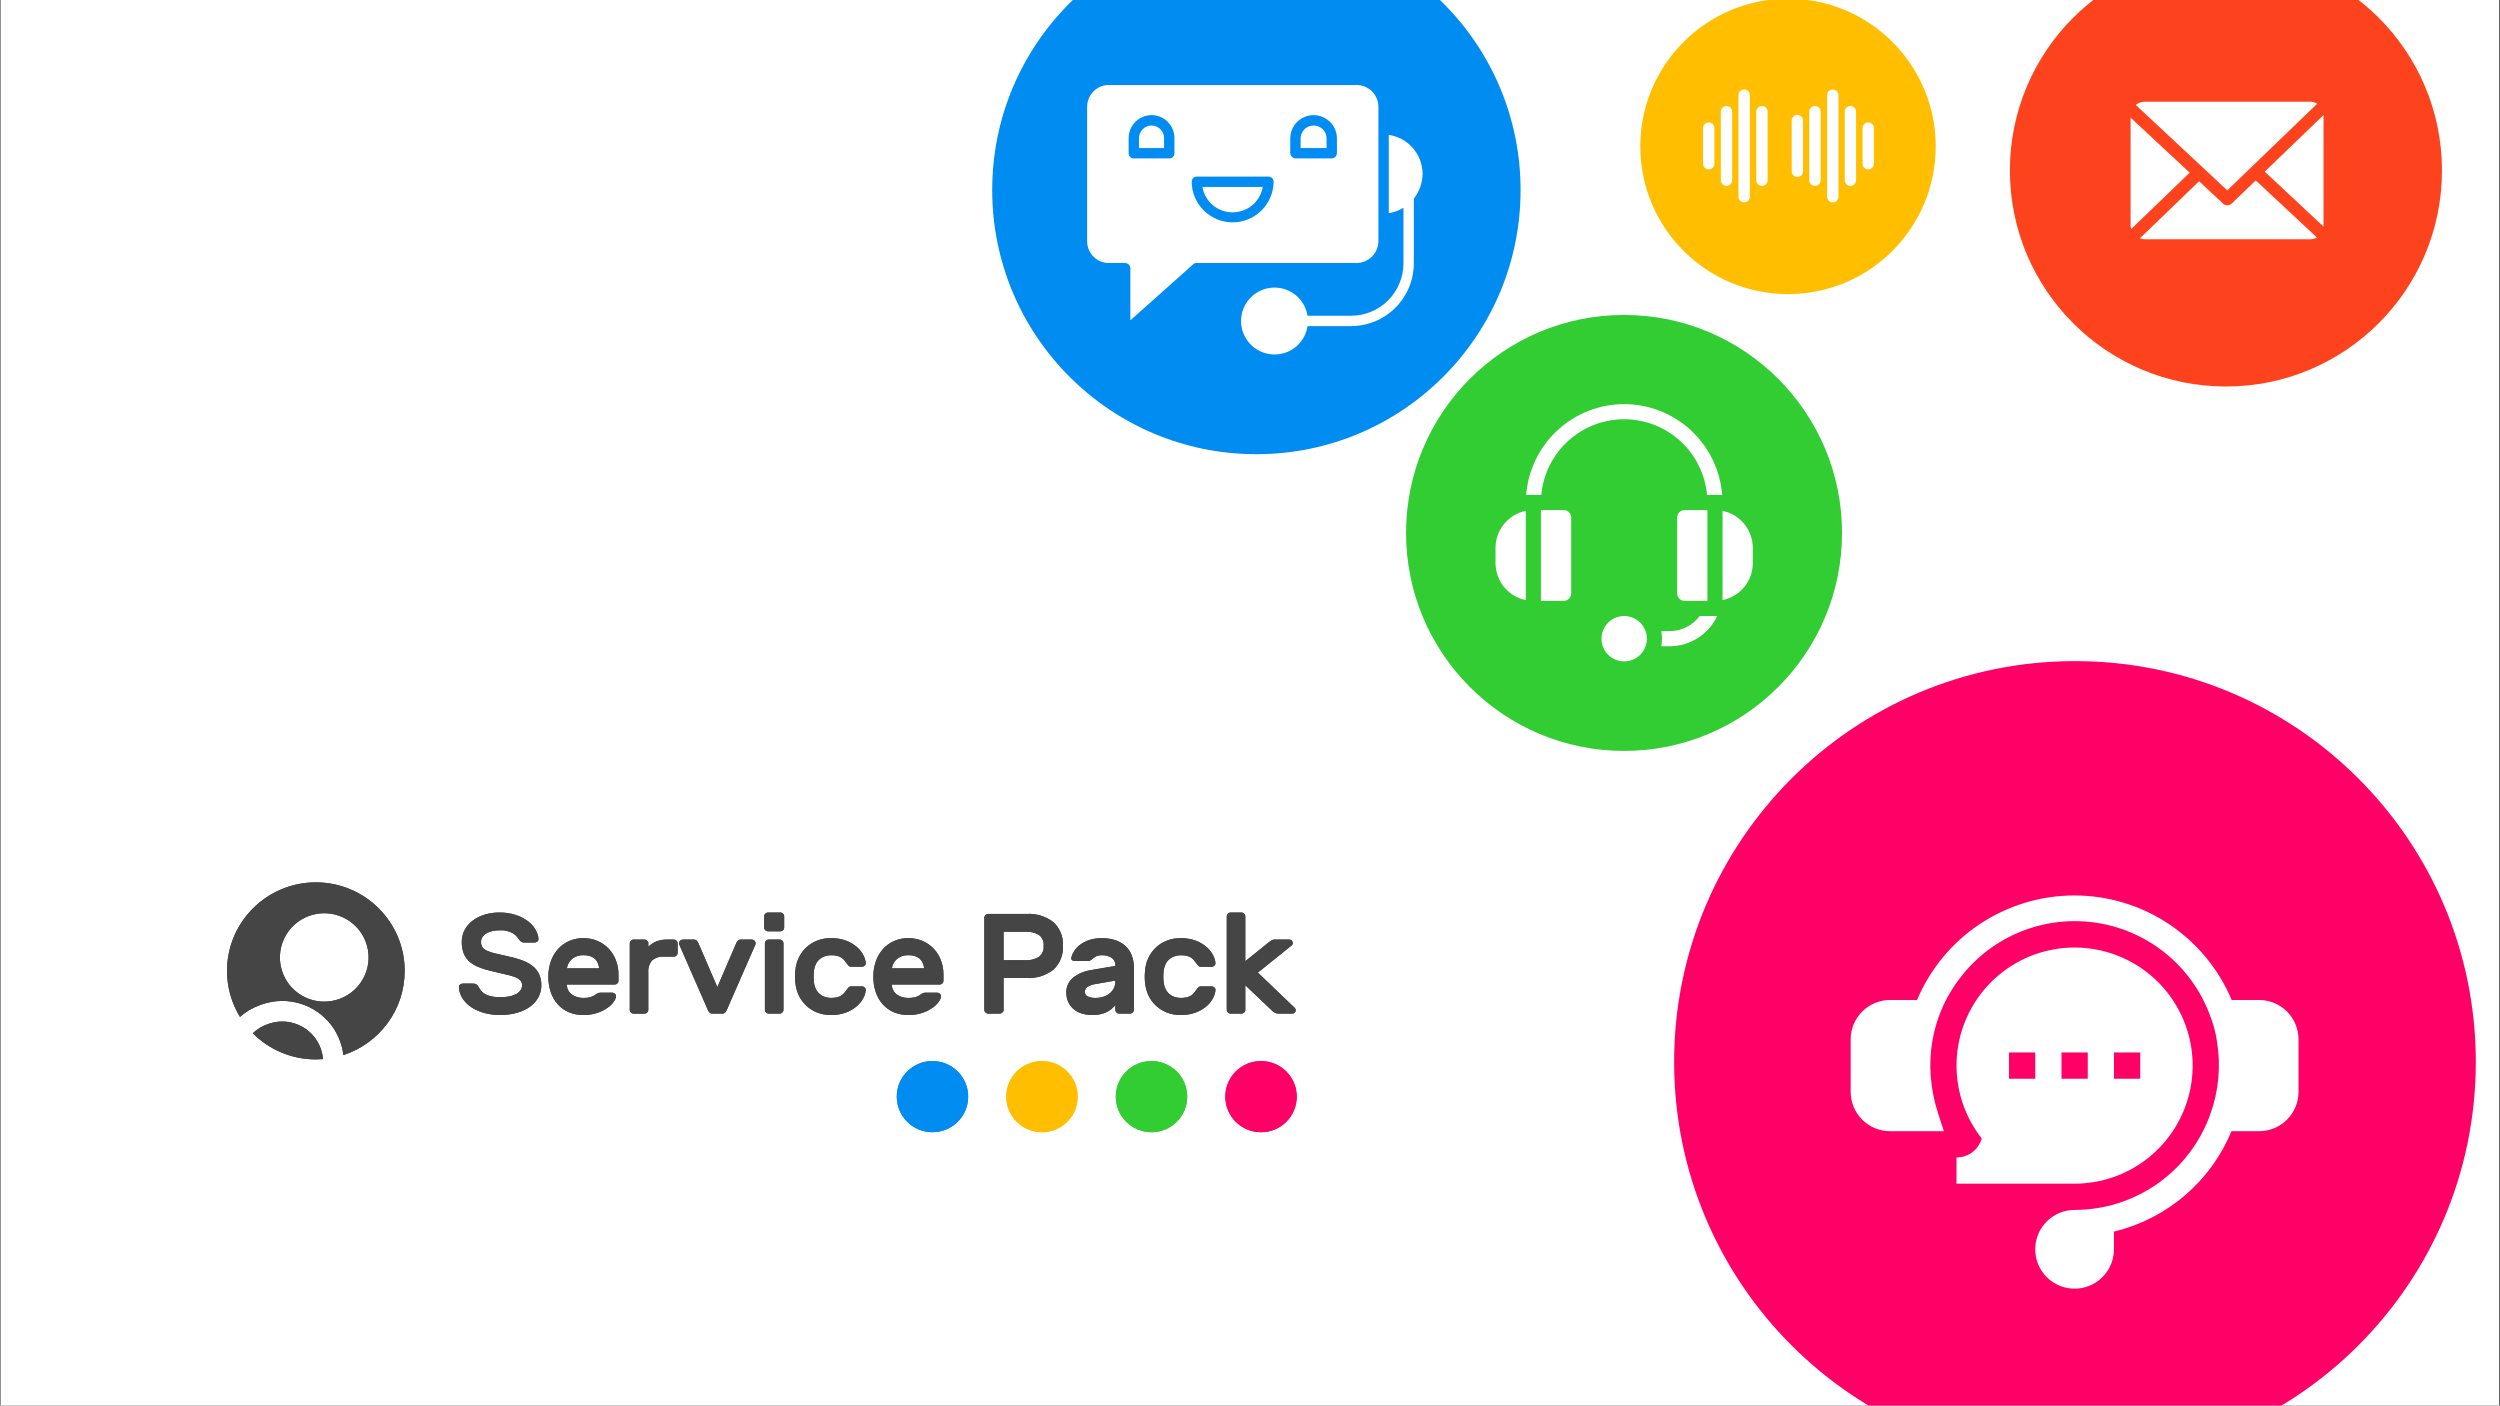 <svg xmlns="http://www.w3.org/2000/svg" fill="none" viewBox="0 0 1921 1080" height="1080" width="1921">
<rect x="0" y="0" width="1921" height="1080" fill="#333333" stroke="none"/>
<g clip-path="url(#clip0_321_2531)">
<rect fill="white" transform="translate(0.414)" height="1080" width="1920"></rect>
<path fill="#32CD32" d="M1247.91 577C1340.42 577 1415.41 502.008 1415.41 409.5C1415.41 316.992 1340.42 242 1247.91 242C1155.41 242 1080.41 316.992 1080.41 409.5C1080.41 502.008 1155.41 577 1247.91 577Z"></path>
<path fill="white" d="M1248.01 473.341C1244.56 473.341 1241.19 474.364 1238.32 476.281C1235.45 478.198 1233.22 480.923 1231.9 484.111C1230.58 487.298 1230.23 490.806 1230.9 494.191C1231.58 497.575 1233.24 500.683 1235.68 503.123C1238.12 505.563 1241.23 507.225 1244.61 507.898C1248 508.571 1251.5 508.226 1254.69 506.905C1257.88 505.585 1260.6 503.349 1262.52 500.48C1264.44 497.611 1265.46 494.238 1265.46 490.787C1265.46 486.161 1263.62 481.727 1260.35 478.456C1257.07 475.185 1252.64 473.346 1248.01 473.341ZM1149.15 421.012V432.643C1149.16 439.344 1151.47 445.839 1155.71 451.029C1159.95 456.22 1165.85 459.789 1172.42 461.133V392.523C1165.85 393.867 1159.95 397.436 1155.71 402.626C1151.47 407.817 1149.16 414.311 1149.15 421.012ZM1311.98 461.719V391.93H1294.53C1293.76 391.923 1293 392.068 1292.3 392.357C1291.59 392.647 1290.94 393.075 1290.4 393.617C1289.86 394.158 1289.43 394.802 1289.14 395.511C1288.85 396.22 1288.71 396.979 1288.71 397.745V455.898C1288.71 456.664 1288.85 457.424 1289.14 458.133C1289.43 458.842 1289.86 459.486 1290.4 460.028C1290.94 460.57 1291.59 460.998 1292.29 461.287C1293 461.577 1293.76 461.722 1294.53 461.715L1311.98 461.719ZM1323.61 392.522V461.131C1330.17 459.787 1336.07 456.218 1340.31 451.027C1344.55 445.836 1346.86 439.342 1346.87 432.641V421.01C1346.86 414.31 1344.55 407.817 1340.31 402.626C1336.08 397.436 1330.18 393.867 1323.61 392.522H1323.61ZM1248.01 310.52C1228.99 310.549 1210.67 317.748 1196.71 330.682C1182.76 343.616 1174.18 361.334 1172.71 380.304H1184.34C1185.78 364.414 1193.11 349.637 1204.9 338.877C1216.68 328.116 1232.06 322.15 1248.01 322.15C1263.97 322.15 1279.35 328.116 1291.13 338.877C1302.91 349.637 1310.24 364.414 1311.69 380.304H1323.32C1321.84 361.334 1313.27 343.616 1299.32 330.683C1285.36 317.749 1267.04 310.55 1248.01 310.52ZM1282.91 484.98H1276.5C1277.29 488.816 1277.29 492.772 1276.5 496.609H1282.91C1290.59 496.586 1298.1 494.388 1304.58 490.27C1311.06 486.152 1316.25 480.282 1319.53 473.341H1306.02C1303.33 476.939 1299.85 479.863 1295.84 481.882C1291.82 483.9 1287.4 484.958 1282.91 484.972V484.98ZM1201.5 391.934H1184.05V461.719H1201.5C1202.26 461.726 1203.02 461.581 1203.73 461.291C1204.44 461.001 1205.08 460.573 1205.63 460.032C1206.17 459.49 1206.6 458.846 1206.88 458.137C1207.17 457.428 1207.32 456.668 1207.31 455.902V397.749C1207.32 396.982 1207.17 396.222 1206.88 395.513C1206.6 394.803 1206.17 394.158 1205.63 393.616C1205.08 393.075 1204.44 392.646 1203.73 392.357C1203.02 392.067 1202.26 391.922 1201.49 391.93L1201.5 391.934Z"></path>
<path fill="#FF0066" d="M1594.41 1124C1764.52 1124 1902.41 986.104 1902.41 816C1902.41 645.896 1764.52 508 1594.41 508C1424.31 508 1286.41 645.896 1286.41 816C1286.41 986.104 1424.31 1124 1594.41 1124Z"></path>
<path fill="white" d="M1735.94 768.393H1714.82C1704.82 744.591 1688.01 724.271 1666.51 709.982C1645 695.693 1619.76 688.07 1593.94 688.07C1568.12 688.07 1542.88 695.693 1521.38 709.982C1499.87 724.271 1483.07 744.591 1473.07 768.393H1452.3C1444.28 768.403 1436.59 771.593 1430.92 777.264C1425.25 782.935 1422.06 790.623 1422.05 798.642V838.971C1422.06 846.991 1425.25 854.68 1430.92 860.352C1436.59 866.023 1444.28 869.214 1452.3 869.224H1493.7L1489.37 856.002C1476.76 817.487 1483.86 778.132 1508.83 748.034C1521.33 732.91 1537.61 721.374 1556.03 714.607C1574.44 707.84 1594.32 706.084 1613.63 709.518C1632.95 712.952 1651 721.453 1665.96 734.152C1680.91 746.851 1692.22 763.293 1698.73 781.797L1698.82 782.024C1701.06 787.971 1702.65 794.144 1703.55 800.435C1706.59 818.981 1704.88 837.997 1698.56 855.7L1698.52 855.82C1690.91 877.394 1676.81 896.083 1658.15 909.314C1639.49 922.546 1617.19 929.671 1594.31 929.709C1588.32 929.67 1582.46 931.411 1577.46 934.711C1572.46 938.011 1568.55 942.721 1566.23 948.244C1563.91 953.767 1563.28 959.854 1564.43 965.734C1565.57 971.615 1568.44 977.022 1572.66 981.272C1576.88 985.521 1582.27 988.422 1588.14 989.605C1594.02 990.788 1600.11 990.2 1605.65 987.917C1611.18 985.633 1615.92 981.757 1619.25 976.779C1622.58 971.801 1624.36 965.945 1624.36 959.955V946.358C1644.44 941.534 1663.08 932.032 1678.78 918.626C1694.48 905.221 1706.78 888.293 1714.69 869.224H1735.94C1743.96 869.214 1751.65 866.023 1757.32 860.352C1762.99 854.68 1766.18 846.991 1766.18 838.971V798.642C1766.18 790.623 1762.99 782.935 1757.32 777.264C1751.65 771.593 1743.96 768.403 1735.94 768.393Z"></path>
<path fill="white" d="M1503.39 889.37V909.533H1594.13C1614.66 909.53 1634.57 902.568 1650.63 889.784C1666.69 877 1677.93 859.15 1682.54 839.148C1687.14 819.146 1684.82 798.175 1675.97 779.659C1667.11 761.144 1652.24 746.178 1633.78 737.206C1615.32 728.234 1594.36 725.786 1574.33 730.262C1554.3 734.738 1536.38 745.873 1523.5 761.849C1510.61 777.825 1503.52 797.697 1503.39 818.221C1503.26 838.745 1510.09 858.707 1522.77 874.848C1521.56 879.05 1519.02 882.743 1515.52 885.365C1512.02 887.987 1507.77 889.393 1503.39 889.37ZM1624.38 808.723H1644.54V828.885H1624.38V808.723ZM1584.05 808.723H1604.23V828.885H1584.06L1584.05 808.723ZM1543.72 808.723H1563.88V828.885H1543.72V808.723Z"></path>
<path fill="white" d="M1367.41 94.965C1366.26 94.965 1365.14 95.425 1364.33 96.244C1363.51 97.062 1363.05 98.173 1363.05 99.331V124.948C1363.05 126.106 1363.51 127.217 1364.33 128.036C1365.14 128.855 1366.26 129.315 1367.41 129.315C1368.57 129.315 1369.68 128.855 1370.5 128.036C1371.32 127.217 1371.78 126.106 1371.78 124.948V99.331C1371.78 98.758 1371.67 98.19 1371.45 97.66C1371.23 97.13 1370.91 96.649 1370.5 96.243C1370.1 95.838 1369.61 95.516 1369.08 95.297C1368.55 95.078 1367.99 94.965 1367.41 94.965Z"></path>
<path fill="#FFBF00" d="M1373.91 226C1436.6 226 1487.41 175.184 1487.41 112.5C1487.41 49.816 1436.6 -1 1373.91 -1C1311.23 -1 1260.41 49.816 1260.41 112.5C1260.41 175.184 1311.23 226 1373.91 226Z"></path>
<path fill="white" d="M1353.87 81.426C1352.72 81.426 1351.61 81.886 1350.79 82.705C1349.97 83.523 1349.51 84.634 1349.51 85.792V138.484C1349.51 139.642 1349.97 140.753 1350.79 141.572C1351.61 142.391 1352.72 142.851 1353.87 142.851C1355.03 142.851 1356.14 142.391 1356.96 141.572C1357.78 140.753 1358.24 139.642 1358.24 138.484V85.792C1358.24 85.219 1358.13 84.651 1357.91 84.121C1357.69 83.591 1357.37 83.11 1356.96 82.704C1356.56 82.299 1356.08 81.977 1355.55 81.758C1355.02 81.538 1354.45 81.426 1353.87 81.426Z"></path>
<path fill="white" d="M1340.2 68.762C1339.04 68.762 1337.93 69.222 1337.11 70.041C1336.3 70.859 1335.84 71.97 1335.84 73.128V151.145C1335.84 152.303 1336.3 153.414 1337.11 154.233C1337.93 155.052 1339.04 155.512 1340.2 155.512C1341.36 155.512 1342.47 155.052 1343.29 154.233C1344.11 153.414 1344.57 152.303 1344.57 151.145V73.128C1344.57 72.555 1344.46 71.987 1344.24 71.457C1344.02 70.927 1343.7 70.446 1343.29 70.04C1342.88 69.635 1342.4 69.313 1341.87 69.094C1341.34 68.874 1340.78 68.762 1340.2 68.762Z"></path>
<path fill="white" d="M1326.65 81.426C1325.49 81.426 1324.38 81.886 1323.56 82.705C1322.74 83.523 1322.28 84.634 1322.28 85.792V138.484C1322.28 139.642 1322.74 140.753 1323.56 141.572C1324.38 142.391 1325.49 142.851 1326.65 142.851C1327.81 142.851 1328.92 142.391 1329.74 141.572C1330.55 140.753 1331.02 139.642 1331.02 138.484V85.792C1331.02 85.219 1330.9 84.651 1330.68 84.121C1330.46 83.591 1330.14 83.11 1329.74 82.704C1329.33 82.299 1328.85 81.977 1328.32 81.758C1327.79 81.538 1327.22 81.426 1326.65 81.426Z"></path>
<path fill="white" d="M1312.98 94.078C1311.82 94.078 1310.71 94.538 1309.89 95.357C1309.07 96.176 1308.61 97.286 1308.61 98.444V125.809C1308.61 126.967 1309.07 128.078 1309.89 128.897C1310.71 129.715 1311.82 130.176 1312.98 130.176C1314.13 130.176 1315.25 129.715 1316.06 128.897C1316.88 128.078 1317.34 126.967 1317.34 125.809V98.444C1317.34 97.871 1317.23 97.303 1317.01 96.773C1316.79 96.243 1316.47 95.762 1316.06 95.356C1315.66 94.951 1315.18 94.629 1314.65 94.41C1314.12 94.191 1313.55 94.078 1312.98 94.078Z"></path>
<path fill="white" d="M1408.32 68.762C1407.16 68.763 1406.05 69.224 1405.23 70.042C1404.41 70.861 1403.96 71.971 1403.96 73.128V151.145C1403.96 152.303 1404.42 153.414 1405.23 154.233C1406.05 155.052 1407.16 155.512 1408.32 155.512C1409.48 155.512 1410.59 155.052 1411.41 154.233C1412.23 153.414 1412.69 152.303 1412.69 151.145V73.128C1412.69 72.554 1412.58 71.986 1412.36 71.456C1412.14 70.925 1411.81 70.444 1411.41 70.038C1411 69.633 1410.52 69.311 1409.99 69.092C1409.46 68.873 1408.89 68.761 1408.32 68.762Z"></path>
<path fill="white" d="M1394.63 81.426C1393.47 81.426 1392.36 81.886 1391.54 82.705C1390.73 83.523 1390.27 84.634 1390.27 85.792V138.484C1390.27 139.642 1390.73 140.753 1391.54 141.572C1392.36 142.391 1393.47 142.851 1394.63 142.851C1395.79 142.851 1396.9 142.391 1397.72 141.572C1398.54 140.753 1399 139.642 1399 138.484V85.792C1399 85.219 1398.89 84.651 1398.67 84.121C1398.45 83.591 1398.13 83.11 1397.72 82.704C1397.31 82.299 1396.83 81.977 1396.3 81.758C1395.77 81.538 1395.21 81.426 1394.63 81.426Z"></path>
<path fill="white" d="M1381.09 88.266C1379.93 88.266 1378.82 88.726 1378.01 89.544C1377.19 90.363 1376.73 91.474 1376.73 92.632V131.64C1376.73 132.799 1377.19 133.909 1378.01 134.728C1378.82 135.547 1379.94 136.007 1381.09 136.007C1382.25 136.007 1383.36 135.547 1384.18 134.728C1385 133.909 1385.46 132.799 1385.46 131.64V92.632C1385.46 92.058 1385.35 91.49 1385.13 90.961C1384.91 90.431 1384.59 89.95 1384.18 89.544C1383.78 89.139 1383.29 88.817 1382.76 88.598C1382.23 88.378 1381.67 88.266 1381.09 88.266Z"></path>
<path fill="white" d="M1421.84 81.426C1420.68 81.426 1419.57 81.886 1418.76 82.705C1417.94 83.523 1417.48 84.634 1417.48 85.792V138.484C1417.48 139.642 1417.94 140.753 1418.76 141.572C1419.57 142.391 1420.69 142.851 1421.84 142.851C1423 142.851 1424.11 142.391 1424.93 141.572C1425.75 140.753 1426.21 139.642 1426.21 138.484V85.792C1426.21 85.219 1426.1 84.651 1425.88 84.121C1425.66 83.591 1425.34 83.11 1424.93 82.704C1424.53 82.299 1424.04 81.977 1423.51 81.758C1422.98 81.538 1422.42 81.426 1421.84 81.426Z"></path>
<path fill="white" d="M1435.53 94.078C1434.37 94.078 1433.26 94.538 1432.44 95.357C1431.63 96.176 1431.17 97.286 1431.17 98.444V125.809C1431.17 126.967 1431.63 128.078 1432.45 128.897C1433.26 129.715 1434.37 130.176 1435.53 130.176C1436.69 130.176 1437.8 129.715 1438.62 128.897C1439.44 128.078 1439.9 126.967 1439.9 125.809V98.444C1439.9 97.871 1439.79 97.303 1439.57 96.773C1439.35 96.243 1439.03 95.762 1438.62 95.356C1438.21 94.951 1437.73 94.629 1437.2 94.41C1436.67 94.191 1436.11 94.078 1435.53 94.078Z"></path>
<path fill="#FD431D" d="M1710.41 297C1802.09 297 1876.41 222.679 1876.41 131C1876.41 39.321 1802.09 -35 1710.41 -35C1618.73 -35 1544.41 39.321 1544.41 131C1544.41 222.679 1618.73 297 1710.41 297Z"></path>
<path fill="white" d="M1785.4 88.796C1785.4 88.627 1785.51 88.462 1785.5 88.293L1740.23 131.915L1785.45 174.144C1785.48 173.841 1785.4 173.537 1785.4 173.229V88.796Z"></path>
<path fill="white" d="M1733.33 138.621L1714.85 156.403C1713.96 157.26 1712.77 157.744 1711.53 157.754C1710.3 157.764 1709.1 157.299 1708.2 156.456L1689.77 139.281L1644.26 183.154C1645.39 183.592 1646.58 183.831 1647.79 183.86H1775.2C1776.99 183.834 1778.74 183.352 1780.28 182.458L1733.33 138.621Z"></path>
<path fill="white" d="M1711.44 146.262L1780.53 79.707C1778.93 78.717 1777.08 78.18 1775.2 78.152H1647.8C1645.35 78.179 1642.99 79.06 1641.12 80.643L1711.44 146.262Z"></path>
<path fill="white" d="M1637.16 90.41V173.223C1637.19 174.153 1637.34 175.076 1637.62 175.966L1682.56 132.682L1637.16 90.41Z"></path>
<path fill="#008CF0" d="M965.414 349C1077.53 349 1168.41 258.114 1168.41 146C1168.41 33.886 1077.53 -57 965.414 -57C853.3 -57 762.414 33.886 762.414 146C762.414 258.114 853.3 349 965.414 349Z"></path>
<path fill="white" d="M1019.32 106.204C1019.32 104.92 1019.06 103.649 1018.56 102.465C1018.07 101.28 1017.34 100.206 1016.43 99.305C1014.53 97.461 1011.99 96.433 1009.34 96.442C1006.73 96.437 1004.23 97.459 1002.37 99.285C1000.51 101.112 999.439 103.597 999.395 106.204V113.768H1019.32V106.204Z"></path>
<path fill="white" d="M894.477 106.204C894.492 104.926 894.253 103.658 893.773 102.473C893.292 101.288 892.581 100.211 891.68 99.305C890.796 98.395 889.737 97.672 888.568 97.18C887.399 96.689 886.142 96.437 884.874 96.442C883.598 96.446 882.336 96.703 881.16 97.196C879.983 97.69 878.916 98.411 878.019 99.318C877.122 100.225 876.413 101.3 875.932 102.482C875.452 103.664 875.209 104.929 875.219 106.204V113.768H894.477V106.204Z"></path>
<path fill="white" d="M947.16 163.154C950.247 163.164 953.306 162.562 956.16 161.382C959.013 160.202 961.604 158.468 963.782 156.28C967.207 152.842 969.494 148.436 970.334 143.656H923.982C924.893 149.133 927.728 154.105 931.976 157.678C936.224 161.252 941.608 163.194 947.16 163.154Z"></path>
<path fill="white" d="M916.824 203.094C917.515 202.451 918.425 202.093 919.37 202.095H1042.31C1046.75 202.094 1051.01 200.345 1054.16 197.226C1057.32 194.106 1059.12 189.869 1059.17 185.432V81.956C1059.11 77.52 1057.32 73.283 1054.16 70.163C1051.01 67.044 1046.75 65.292 1042.31 65.289H852.002C847.588 65.3 843.358 67.061 840.239 70.185C837.12 73.309 835.367 77.542 835.363 81.956V185.439C835.363 189.854 837.116 194.089 840.235 197.213C843.355 200.337 847.587 202.095 852.002 202.102H864.377C865.454 202.09 866.492 202.497 867.274 203.237C868.056 203.977 868.52 204.992 868.568 206.068V246.133L916.824 203.094ZM991.427 106.194C991.467 102.672 992.543 99.24 994.52 96.326C996.498 93.412 999.291 91.145 1002.55 89.808C1005.81 88.471 1009.39 88.122 1012.84 88.806C1016.3 89.491 1019.47 91.177 1021.98 93.655C1023.64 95.291 1024.97 97.241 1025.89 99.393C1026.8 101.546 1027.27 103.857 1027.29 106.194V117.647C1027.28 118.721 1026.85 119.748 1026.09 120.51C1025.33 121.272 1024.31 121.709 1023.24 121.728H995.74C994.641 121.718 993.585 121.294 992.785 120.539C991.985 119.785 991.5 118.756 991.427 117.658V106.194ZM919.661 135.684H974.654C975.176 135.68 975.694 135.78 976.178 135.976C976.661 136.173 977.101 136.464 977.472 136.831C977.843 137.199 978.137 137.636 978.338 138.118C978.539 138.6 978.643 139.117 978.644 139.639C978.572 147.941 975.224 155.879 969.328 161.724C963.431 167.57 955.465 170.849 947.162 170.849C938.86 170.849 930.893 167.57 924.997 161.724C919.101 155.879 915.753 147.941 915.681 139.639C915.681 139.117 915.785 138.6 915.986 138.118C916.188 137.636 916.482 137.199 916.853 136.831C917.224 136.464 917.664 136.173 918.147 135.976C918.631 135.78 919.148 135.68 919.67 135.684H919.661ZM867.24 117.658V106.194C867.235 103.87 867.688 101.567 868.573 99.418C869.457 97.269 870.757 95.315 872.397 93.668C874.038 92.022 875.986 90.714 878.132 89.821C880.277 88.927 882.578 88.466 884.902 88.462C885.198 88.462 885.459 88.462 885.75 88.485C885.862 88.485 885.956 88.501 886.069 88.508C886.247 88.523 886.421 88.532 886.601 88.551C886.782 88.57 886.951 88.593 887.127 88.617L887.458 88.659C887.676 88.692 887.892 88.731 888.106 88.771L888.312 88.807C888.589 88.861 888.861 88.924 889.138 88.99H889.159C889.394 89.046 889.605 89.109 889.828 89.173C889.882 89.191 889.941 89.203 889.995 89.22C890.527 89.376 891.049 89.562 891.56 89.778L891.619 89.802C891.854 89.9 892.088 90.003 892.323 90.114C892.351 90.126 892.378 90.139 892.405 90.154C892.637 90.263 892.865 90.377 893.09 90.496L893.175 90.541C893.388 90.656 893.597 90.775 893.806 90.9L893.928 90.968C894.102 91.071 894.271 91.181 894.442 91.292C894.515 91.339 894.59 91.383 894.66 91.433C894.811 91.531 894.956 91.637 895.102 91.745C895.193 91.811 895.282 91.869 895.371 91.935C895.522 92.047 895.665 92.169 895.81 92.278C895.892 92.343 895.979 92.407 896.059 92.475C896.193 92.587 896.327 92.709 896.458 92.82C896.547 92.897 896.639 92.97 896.723 93.054C896.808 93.139 896.958 93.273 897.066 93.38C897.174 93.489 897.265 93.564 897.362 93.66H897.305C898.95 95.304 900.25 97.259 901.131 99.411C902.012 101.563 902.457 103.869 902.438 106.194V117.647C902.453 118.168 902.365 118.688 902.179 119.175C901.993 119.663 901.712 120.109 901.354 120.488C900.995 120.867 900.566 121.172 900.089 121.384C899.613 121.597 899.099 121.714 898.577 121.728H871.077C870.557 121.714 870.044 121.596 869.569 121.383C869.094 121.17 868.666 120.865 868.309 120.486C867.953 120.106 867.675 119.66 867.491 119.173C867.308 118.686 867.222 118.167 867.24 117.647V117.658Z"></path>
<path fill="white" d="M979.32 272.375C985.467 272.411 991.421 270.226 996.085 266.221C1000.75 262.217 1003.81 256.662 1004.71 250.581H1038.04C1044.38 250.592 1050.66 249.354 1056.52 246.938C1062.38 244.521 1067.71 240.974 1072.2 236.498C1076.69 232.022 1080.25 226.705 1082.69 220.851C1085.12 214.997 1086.38 208.721 1086.39 202.382V152.598C1090.65 147.211 1093.01 140.571 1093.12 133.704C1093.11 126.407 1090.49 119.356 1085.71 113.835C1080.94 108.314 1074.35 104.691 1067.13 103.625V163.781C1071.14 163.191 1074.98 161.78 1078.42 159.637V202.377C1078.41 207.671 1077.36 212.912 1075.33 217.8C1073.3 222.688 1070.32 227.127 1066.57 230.864C1062.82 234.601 1058.37 237.562 1053.48 239.577C1048.58 241.593 1043.34 242.624 1038.04 242.611H1004.71C1003.93 237.764 1001.78 233.24 998.514 229.575C995.248 225.911 991.001 223.258 986.274 221.932C981.548 220.605 976.54 220.66 971.844 222.089C967.148 223.519 962.959 226.264 959.774 229.999C956.589 233.734 954.54 238.304 953.87 243.167C953.199 248.03 953.936 252.983 955.992 257.441C958.049 261.898 961.338 265.674 965.473 268.32C969.607 270.967 974.413 272.374 979.322 272.375H979.32Z"></path>
<g clip-path="url(#clip1_321_2531)">
<path fill="#008CF0" d="M716.505 870C731.66 870 743.947 857.756 743.947 842.653C743.947 827.549 731.66 815.305 716.505 815.305C701.349 815.305 689.062 827.549 689.062 842.653C689.062 857.756 701.349 870 716.505 870Z"></path>
<path fill="#FFBF00" d="M800.661 870C815.817 870 828.103 857.756 828.103 842.653C828.103 827.549 815.817 815.305 800.661 815.305C785.505 815.305 773.219 827.549 773.219 842.653C773.219 857.756 785.505 870 800.661 870Z"></path>
<path fill="#32CD32" d="M884.815 870C899.971 870 912.257 857.756 912.257 842.653C912.257 827.549 899.971 815.305 884.815 815.305C869.659 815.305 857.373 827.549 857.373 842.653C857.373 857.756 869.659 870 884.815 870Z"></path>
<path fill="#FF0066" d="M968.971 870C984.127 870 996.413 857.756 996.413 842.653C996.413 827.549 984.127 815.305 968.971 815.305C953.816 815.305 941.529 827.549 941.529 842.653C941.529 857.756 953.816 870 968.971 870Z"></path>
<path fill="#454545" d="M242.675 814.047C233.504 814.065 224.425 812.229 215.986 808.65C207.844 805.205 200.454 800.209 194.23 793.944C197.39 790.925 201.151 788.599 205.27 787.118L206.053 786.834C209.504 785.576 213.15 784.933 216.824 784.934C223.211 784.93 229.447 786.866 234.702 790.484C240.094 794.177 244.188 799.462 246.41 805.595C247.386 808.244 248.002 811.012 248.24 813.824C246.388 813.974 244.519 814.047 242.675 814.047ZM263.846 810.71C263.413 807.09 262.56 803.532 261.306 800.107C257.974 790.907 251.831 782.98 243.743 777.441C239.835 774.761 235.548 772.681 231.022 771.268C226.459 769.84 221.705 769.113 216.924 769.113C211.412 769.113 205.943 770.078 200.766 771.964L199.591 772.387C193.994 774.405 188.834 777.465 184.384 781.404C177.87 770.749 174.427 758.512 174.436 746.035C174.418 736.939 176.243 727.934 179.8 719.558C183.229 711.475 188.199 704.131 194.436 697.935C200.653 691.719 208.021 686.766 216.133 683.35C224.538 679.805 233.574 677.986 242.701 678.004C251.827 677.986 260.863 679.805 269.268 683.35C277.38 686.766 284.749 691.719 290.966 697.935C297.203 704.131 302.173 711.474 305.602 719.558C309.159 727.934 310.983 736.939 310.965 746.035C310.974 753.377 309.787 760.672 307.453 767.636C305.196 774.353 301.896 780.676 297.673 786.374C293.494 792.022 288.467 796.995 282.769 801.117C277.017 805.283 270.644 808.524 263.882 810.721L263.846 810.71ZM249.147 701.738C245.174 701.74 241.233 702.436 237.502 703.795C233.293 705.308 229.428 707.639 226.129 710.652C222.83 713.664 220.164 717.299 218.284 721.345C216.382 725.381 215.302 729.754 215.107 734.209C214.911 738.664 215.605 743.114 217.147 747.3C219.553 753.934 223.985 759.648 229.821 763.639C235.504 767.552 242.248 769.646 249.155 769.641C253.127 769.639 257.07 768.943 260.801 767.585C265.01 766.071 268.877 763.741 272.176 760.728C275.475 757.716 278.141 754.081 280.022 750.035C281.924 745.998 283.005 741.626 283.2 737.171C283.395 732.716 282.701 728.266 281.16 724.08C278.754 717.446 274.322 711.731 268.486 707.74C262.801 703.828 256.055 701.736 249.147 701.742V701.738Z"></path>
<path fill="#454545" d="M383.689 701.174C388.087 701.095 392.467 701.761 396.641 703.143C400.003 704.259 403.156 705.922 405.972 708.066C408.282 709.829 410.206 712.044 411.625 714.575C412.81 716.64 413.54 718.934 413.765 721.302C413.815 721.698 413.766 722.1 413.622 722.472C413.478 722.844 413.245 723.175 412.942 723.435C412.358 723.968 411.593 724.261 410.801 724.256H403.118C402.13 724.321 401.148 724.065 400.319 723.527C399.643 722.993 399.067 722.345 398.617 721.612C397.369 719.642 395.654 718.008 393.623 716.854C390.547 715.323 387.12 714.631 383.689 714.848C381.86 714.84 380.037 715.042 378.255 715.45C376.673 715.797 375.155 716.387 373.755 717.2C372.552 717.893 371.52 718.847 370.736 719.99C370.003 721.091 369.62 722.387 369.638 723.709C369.579 725.142 369.941 726.562 370.681 727.793C371.576 729.01 372.792 729.957 374.194 730.528C376.297 731.445 378.484 732.16 380.725 732.661C383.433 733.317 386.799 734.083 390.824 734.958C394.697 735.753 398.498 736.869 402.185 738.294C405.028 739.368 407.665 740.922 409.978 742.889C411.926 744.585 413.464 746.698 414.479 749.069C415.505 751.605 416.009 754.321 415.961 757.055C415.986 760.232 415.232 763.368 413.765 766.189C412.263 769.042 410.122 771.512 407.508 773.409C404.486 775.573 401.105 777.19 397.519 778.186C393.2 779.402 388.726 779.992 384.238 779.936C380.276 779.959 376.327 779.469 372.492 778.477C368.976 777.586 365.623 776.147 362.558 774.211C359.791 772.468 357.418 770.171 355.588 767.465C353.839 764.862 352.816 761.841 352.624 758.714C352.575 758.318 352.624 757.917 352.767 757.545C352.911 757.172 353.145 756.841 353.447 756.581C354.032 756.049 354.796 755.756 355.588 755.761H363.272C364.267 755.699 365.258 755.927 366.126 756.417C366.838 756.918 367.406 757.597 367.772 758.386C368.316 759.383 368.94 760.334 369.638 761.23C370.455 762.251 371.461 763.105 372.602 763.746C374.065 764.561 375.635 765.169 377.267 765.551C379.553 766.07 381.894 766.309 384.238 766.262C386.369 766.267 388.498 766.102 390.604 765.77C392.47 765.498 394.284 764.945 395.983 764.129C397.41 763.447 398.681 762.479 399.715 761.285C400.686 760.099 401.193 758.603 401.142 757.073C401.169 756.347 401.046 755.623 400.782 754.946C400.517 754.269 400.117 753.653 399.605 753.135C398.262 751.93 396.669 751.033 394.94 750.51C392.406 749.659 389.821 748.965 387.201 748.431C384.128 747.775 380.579 746.936 376.554 745.915C373.266 745.162 370.052 744.118 366.949 742.798C364.431 741.743 362.125 740.242 360.143 738.367C358.358 736.627 356.989 734.508 356.137 732.168C355.201 729.442 354.755 726.572 354.82 723.691C354.79 720.53 355.544 717.411 357.015 714.611C358.487 711.839 360.547 709.419 363.052 707.519C365.806 705.45 368.902 703.877 372.2 702.87C375.918 701.713 379.794 701.141 383.689 701.174ZM421.339 750.4C421.313 746.477 421.944 742.576 423.205 738.86C424.362 735.402 426.189 732.206 428.584 729.452C430.941 726.779 433.84 724.635 437.091 723.162C440.592 721.594 444.395 720.81 448.232 720.865C452.064 720.81 455.863 721.575 459.374 723.107C462.588 724.52 465.482 726.567 467.881 729.124C470.256 731.695 472.103 734.705 473.314 737.984C474.599 741.394 475.249 745.008 475.235 748.65V753.573C475.239 753.961 475.163 754.345 475.012 754.702C474.861 755.06 474.638 755.383 474.357 755.651C474.088 755.931 473.764 756.153 473.405 756.304C473.047 756.454 472.661 756.53 472.272 756.526H435.609C435.573 758.073 435.932 759.604 436.652 760.975C437.338 762.241 438.293 763.342 439.451 764.202C440.672 765.101 442.049 765.769 443.512 766.171C445.047 766.608 446.636 766.829 448.232 766.827C450.16 766.882 452.085 766.642 453.94 766.116C455.243 765.718 456.468 765.102 457.563 764.293C458.177 763.824 458.839 763.42 459.539 763.09C460.205 762.845 460.914 762.733 461.624 762.762H470.406C471.207 762.76 471.977 763.075 472.546 763.637C472.84 763.892 473.068 764.214 473.211 764.576C473.355 764.938 473.409 765.328 473.369 765.715C473.129 767.145 472.545 768.496 471.668 769.653C470.371 771.493 468.754 773.086 466.893 774.357C464.479 776.037 461.836 777.363 459.045 778.295C455.56 779.448 451.904 780.003 448.232 779.936C444.411 779.99 440.62 779.264 437.091 777.803C433.837 776.435 430.931 774.361 428.584 771.732C426.182 769.003 424.354 765.823 423.205 762.379C421.921 758.517 421.29 754.469 421.339 750.4ZM448.232 733.992C446.378 733.944 444.532 734.26 442.799 734.921C441.396 735.479 440.111 736.296 439.012 737.328C438.023 738.263 437.222 739.376 436.652 740.61C436.137 741.701 435.785 742.862 435.609 744.056H460.417C460.252 742.884 459.976 741.73 459.593 740.61C459.179 739.387 458.505 738.268 457.618 737.328C456.599 736.274 455.363 735.453 453.995 734.921C452.153 734.243 450.196 733.927 448.232 733.992ZM510.581 735.086C507.148 734.767 503.727 735.816 501.068 738.003C498.88 740.656 497.834 744.064 498.159 747.483V775.925C498.163 776.313 498.087 776.697 497.936 777.055C497.784 777.412 497.562 777.735 497.281 778.003C497.011 778.283 496.687 778.506 496.329 778.656C495.97 778.807 495.584 778.882 495.195 778.879H486.871C486.482 778.882 486.096 778.807 485.737 778.656C485.379 778.506 485.055 778.283 484.785 778.003C484.504 777.735 484.281 777.412 484.13 777.055C483.979 776.697 483.903 776.313 483.907 775.925V724.912C483.903 724.524 483.979 724.14 484.13 723.782C484.281 723.425 484.504 723.102 484.785 722.834C485.055 722.554 485.379 722.332 485.737 722.181C486.096 722.031 486.482 721.955 486.871 721.959H495.213C495.602 721.955 495.988 722.031 496.347 722.181C496.706 722.332 497.03 722.554 497.299 722.834C497.58 723.102 497.803 723.425 497.954 723.782C498.105 724.14 498.181 724.524 498.177 724.912V727.428C499.974 725.75 502.039 724.382 504.287 723.381C506.996 722.334 509.891 721.851 512.795 721.959H517.734C518.123 721.955 518.509 722.031 518.868 722.181C519.226 722.332 519.55 722.554 519.82 722.834C520.101 723.102 520.324 723.425 520.475 723.782C520.626 724.14 520.702 724.524 520.698 724.912V732.132C520.702 732.52 520.626 732.904 520.475 733.262C520.324 733.619 520.101 733.942 519.82 734.21C519.55 734.49 519.226 734.713 518.868 734.863C518.509 735.014 518.123 735.089 517.734 735.086H510.581ZM547.573 778.842C547.131 778.88 546.685 778.822 546.268 778.671C545.851 778.519 545.472 778.279 545.158 777.967C544.664 777.411 544.256 776.784 543.95 776.107L521.887 725.678C521.81 725.43 521.772 725.172 521.777 724.912C521.773 724.524 521.849 724.14 522 723.782C522.151 723.425 522.374 723.102 522.655 722.834C522.925 722.554 523.249 722.332 523.607 722.181C523.966 722.031 524.352 721.955 524.741 721.959H532.974C533.416 721.92 533.861 721.979 534.278 722.13C534.695 722.281 535.074 722.521 535.388 722.834C535.864 723.364 536.27 723.952 536.596 724.584L551.195 758.495L565.794 724.584C566.121 723.952 566.526 723.364 567.002 722.834C567.316 722.521 567.695 722.281 568.112 722.13C568.529 721.979 568.974 721.92 569.417 721.959H577.649C578.038 721.955 578.424 722.031 578.783 722.181C579.142 722.332 579.466 722.554 579.735 722.834C580.016 723.102 580.239 723.425 580.39 723.782C580.541 724.14 580.617 724.524 580.613 724.912C580.618 725.172 580.581 725.43 580.503 725.678L558.44 776.107C558.134 776.784 557.727 777.411 557.232 777.967C556.918 778.279 556.539 778.519 556.122 778.671C555.705 778.822 555.26 778.88 554.817 778.842H547.573ZM602.018 775.889C602.022 776.276 601.946 776.661 601.795 777.018C601.644 777.376 601.421 777.699 601.14 777.967C600.87 778.247 600.546 778.469 600.188 778.62C599.829 778.77 599.443 778.846 599.054 778.842H590.712C590.323 778.846 589.937 778.77 589.578 778.62C589.219 778.469 588.895 778.247 588.626 777.967C588.345 777.699 588.122 777.376 587.971 777.018C587.82 776.661 587.744 776.276 587.748 775.889V724.912C587.744 724.524 587.82 724.14 587.971 723.782C588.122 723.425 588.345 723.102 588.626 722.834C588.895 722.554 589.219 722.332 589.578 722.181C589.937 722.031 590.323 721.955 590.712 721.959H599.054C599.443 721.955 599.829 722.031 600.188 722.181C600.546 722.332 600.87 722.554 601.14 722.834C601.421 723.102 601.644 723.425 601.795 723.782C601.946 724.14 602.022 724.524 602.018 724.912V775.889ZM599.603 701.174C599.992 701.17 600.378 701.246 600.737 701.397C601.095 701.547 601.419 701.769 601.689 702.049C601.97 702.318 602.192 702.641 602.343 702.998C602.494 703.355 602.57 703.74 602.567 704.128V712.66C602.57 713.048 602.494 713.433 602.343 713.79C602.192 714.148 601.97 714.47 601.689 714.739C601.419 715.019 601.095 715.241 600.737 715.391C600.378 715.542 599.992 715.618 599.603 715.614H590.163C589.774 715.618 589.388 715.542 589.029 715.391C588.671 715.241 588.347 715.019 588.077 714.739C587.796 714.47 587.573 714.148 587.422 713.79C587.271 713.433 587.195 713.048 587.199 712.66V704.128C587.195 703.74 587.271 703.355 587.422 702.998C587.573 702.641 587.796 702.318 588.077 702.049C588.347 701.769 588.671 701.547 589.029 701.397C589.388 701.246 589.774 701.17 590.163 701.174H599.603ZM625.398 746.572C625.242 747.842 625.168 749.121 625.179 750.4C625.168 751.68 625.242 752.959 625.398 754.229C625.55 756.239 626.071 758.204 626.935 760.027C627.656 761.513 628.685 762.831 629.954 763.892C631.14 764.865 632.499 765.607 633.96 766.08C635.414 766.552 636.932 766.792 638.461 766.791C640.009 766.819 641.556 766.672 643.071 766.353C644.194 766.11 645.269 765.685 646.254 765.095C647.089 764.584 647.847 763.958 648.505 763.236C649.17 762.496 649.781 761.71 650.334 760.884C650.8 760.193 651.314 759.535 651.871 758.915C652.124 758.607 652.443 758.36 652.803 758.189C653.164 758.019 653.558 757.931 653.957 757.93H662.299C663.1 757.929 663.87 758.243 664.439 758.805C664.733 759.061 664.962 759.383 665.105 759.745C665.248 760.106 665.302 760.497 665.263 760.884C665.072 762.83 664.513 764.723 663.616 766.463C662.445 768.846 660.824 770.981 658.841 772.753C656.403 774.938 653.589 776.667 650.535 777.858C646.686 779.33 642.583 780.036 638.461 779.936C634.739 779.993 631.044 779.305 627.594 777.912C624.476 776.629 621.627 774.774 619.197 772.443C616.832 770.165 614.931 767.453 613.598 764.457C612.244 761.427 611.409 758.191 611.129 754.885C610.975 753.432 610.902 751.971 610.909 750.51C610.904 749.012 610.977 747.515 611.129 746.025C611.341 742.697 612.16 739.435 613.544 736.398C614.894 733.401 616.793 730.681 619.142 728.376C621.56 726.029 624.411 724.172 627.539 722.907C631.008 721.511 634.72 720.817 638.461 720.865C642.583 720.765 646.686 721.471 650.535 722.943C653.581 724.13 656.389 725.853 658.823 728.03C660.806 729.801 662.427 731.937 663.598 734.32C664.495 736.059 665.054 737.952 665.244 739.899C665.284 740.286 665.23 740.676 665.086 741.038C664.943 741.399 664.715 741.722 664.421 741.977C663.852 742.539 663.082 742.854 662.281 742.852H653.938C653.539 742.852 653.145 742.763 652.785 742.593C652.424 742.423 652.106 742.175 651.853 741.868C651.295 741.248 650.782 740.59 650.316 739.899C649.763 739.073 649.151 738.287 648.486 737.547C647.828 736.824 647.071 736.198 646.236 735.687C645.251 735.097 644.176 734.672 643.053 734.429C641.538 734.11 639.991 733.963 638.443 733.992C636.913 733.996 635.394 734.242 633.942 734.721C632.481 735.194 631.122 735.936 629.936 736.909C628.664 737.975 627.635 739.299 626.917 740.792C626.061 742.61 625.547 744.569 625.398 746.572ZM671.062 750.4C671.036 746.477 671.667 742.576 672.928 738.86C674.085 735.402 675.912 732.206 678.307 729.452C680.664 726.779 683.563 724.635 686.814 723.162C690.315 721.594 694.118 720.81 697.955 720.865C701.787 720.81 705.586 721.575 709.097 723.107C712.311 724.52 715.205 726.567 717.604 729.124C719.979 731.695 721.825 734.705 723.037 737.984C724.321 741.394 724.972 745.008 724.958 748.65V753.573C724.962 753.961 724.886 754.345 724.735 754.702C724.584 755.06 724.361 755.383 724.08 755.651C723.811 755.931 723.487 756.153 723.128 756.304C722.77 756.454 722.384 756.53 721.995 756.526H685.332C685.296 758.073 685.655 759.604 686.375 760.975C687.061 762.241 688.016 763.342 689.174 764.202C690.395 765.101 691.772 765.769 693.235 766.171C694.77 766.608 696.359 766.829 697.955 766.827C699.883 766.882 701.808 766.642 703.663 766.116C704.966 765.718 706.191 765.102 707.286 764.293C707.9 763.824 708.562 763.42 709.261 763.09C709.928 762.845 710.637 762.733 711.347 762.762H720.129C720.93 762.76 721.7 763.075 722.269 763.637C722.563 763.892 722.791 764.214 722.934 764.576C723.078 764.938 723.132 765.328 723.092 765.715C722.852 767.145 722.268 768.496 721.391 769.653C720.094 771.493 718.477 773.086 716.616 774.357C714.202 776.037 711.559 777.363 708.768 778.295C705.283 779.448 701.627 780.003 697.955 779.936C694.134 779.99 690.343 779.264 686.814 777.803C683.56 776.435 680.654 774.361 678.307 771.732C675.905 769.003 674.077 765.823 672.928 762.379C671.644 758.517 671.013 754.469 671.062 750.4ZM697.955 733.992C696.101 733.944 694.254 734.26 692.522 734.921C691.119 735.479 689.834 736.296 688.735 737.328C687.746 738.263 686.945 739.376 686.375 740.61C685.859 741.701 685.508 742.862 685.332 744.056H710.14C709.975 742.884 709.699 741.73 709.316 740.61C708.902 739.387 708.228 738.268 707.341 737.328C706.322 736.274 705.086 735.453 703.718 734.921C701.876 734.243 699.919 733.927 697.955 733.992ZM788.734 702.268C796.141 701.81 803.466 704.023 809.37 708.503C811.896 710.801 813.869 713.637 815.143 716.8C816.416 719.963 816.957 723.372 816.725 726.772C816.95 730.188 816.407 733.611 815.135 736.79C813.862 739.97 811.893 742.826 809.37 745.15C803.496 749.698 796.158 751.954 788.734 751.494H771.171V775.889C771.175 776.276 771.099 776.661 770.948 777.018C770.797 777.376 770.574 777.699 770.293 777.967C770.023 778.247 769.699 778.469 769.341 778.62C768.982 778.77 768.596 778.846 768.207 778.842H759.316C758.927 778.846 758.541 778.77 758.182 778.62C757.823 778.469 757.5 778.247 757.23 777.967C756.949 777.699 756.726 777.376 756.575 777.018C756.424 776.661 756.348 776.276 756.352 775.889V705.222C756.348 704.834 756.424 704.449 756.575 704.092C756.726 703.734 756.949 703.412 757.23 703.143C757.5 702.863 757.823 702.641 758.182 702.491C758.541 702.34 758.927 702.264 759.316 702.268H788.734ZM771.171 737.82H788.185C791.685 737.994 795.159 737.138 798.174 735.359C799.485 734.369 800.518 733.058 801.172 731.554C801.826 730.049 802.078 728.402 801.906 726.772C802.087 725.156 801.838 723.522 801.183 722.033C800.527 720.545 799.49 719.255 798.174 718.294C795.133 716.588 791.67 715.772 788.185 715.942H771.171V737.82ZM823.201 735.961C823.581 734.213 824.269 732.547 825.232 731.038C826.425 729.142 827.949 727.475 829.732 726.115C831.883 724.471 834.295 723.195 836.867 722.341C840.036 721.309 843.358 720.816 846.691 720.883C850.114 720.831 853.523 721.323 856.79 722.341C859.638 723.241 862.272 724.711 864.529 726.662C866.735 728.627 868.446 731.081 869.523 733.828C870.744 736.984 871.341 740.345 871.28 743.727V775.889C871.283 776.276 871.207 776.661 871.056 777.018C870.905 777.376 870.682 777.699 870.401 777.967C870.132 778.247 869.808 778.469 869.449 778.62C869.091 778.77 868.705 778.846 868.316 778.842H859.973C859.584 778.846 859.198 778.77 858.84 778.62C858.481 778.469 858.157 778.247 857.888 777.967C857.607 777.699 857.384 777.376 857.233 777.018C857.082 776.661 857.006 776.276 857.01 775.889V772.279C855.252 774.577 852.977 776.431 850.369 777.693C846.924 779.307 843.141 780.076 839.337 779.936C836.47 779.979 833.615 779.554 830.885 778.678C828.573 777.941 826.442 776.73 824.628 775.123C822.962 773.618 821.634 771.778 820.731 769.726C819.8 767.568 819.333 765.239 819.359 762.889C819.254 760.636 819.687 758.391 820.622 756.337C821.557 754.284 822.968 752.48 824.738 751.075C828.964 747.965 833.91 745.97 839.117 745.277L857.01 742.214C857.128 740.989 856.915 739.756 856.394 738.64C855.873 737.525 855.062 736.568 854.046 735.87C851.822 734.564 849.271 733.918 846.691 734.01C845.225 733.94 843.761 734.202 842.41 734.776C841.329 735.326 840.331 736.025 839.447 736.854C838.916 737.354 838.303 737.761 837.636 738.057C837.053 738.284 836.431 738.395 835.806 738.386H825.598C824.916 738.403 824.251 738.169 823.732 737.729C823.482 737.516 823.299 737.236 823.205 736.923C823.111 736.609 823.11 736.275 823.201 735.961ZM841.532 766.809C843.789 766.846 846.036 766.495 848.173 765.77C849.966 765.161 851.625 764.214 853.058 762.98C854.316 761.893 855.326 760.55 856.022 759.042C856.669 757.635 857.006 756.105 857.01 754.557V753.463L842.081 756.089C839.781 756.344 837.568 757.11 835.605 758.331C834.97 758.786 834.458 759.391 834.113 760.09C833.768 760.79 833.602 761.563 833.629 762.342C833.622 763.081 833.845 763.804 834.268 764.412C834.691 765.019 835.292 765.481 835.989 765.733C837.736 766.491 839.628 766.859 841.532 766.809ZM894.111 746.572C893.954 747.842 893.881 749.121 893.892 750.4C893.881 751.68 893.954 752.959 894.111 754.229C894.263 756.239 894.784 758.204 895.648 760.027C896.366 761.52 897.395 762.844 898.667 763.91C899.858 764.885 901.224 765.627 902.692 766.098C904.145 766.57 905.664 766.81 907.192 766.809C908.741 766.837 910.287 766.69 911.802 766.371C912.925 766.128 914.001 765.703 914.986 765.113C915.82 764.603 916.578 763.977 917.236 763.254C917.895 762.513 918.5 761.728 919.047 760.902C919.513 760.211 920.027 759.553 920.584 758.933C920.837 758.626 921.155 758.378 921.516 758.208C921.877 758.038 922.27 757.949 922.669 757.948H931.012C931.813 757.947 932.583 758.261 933.152 758.823C933.446 759.079 933.674 759.401 933.818 759.763C933.961 760.125 934.015 760.515 933.976 760.902C933.785 762.848 933.226 764.741 932.329 766.481C931.158 768.864 929.537 771 927.554 772.771C925.114 774.949 922.301 776.672 919.248 777.858C915.398 779.33 911.296 780.036 907.174 779.936C903.452 779.993 899.757 779.305 896.307 777.912C893.182 776.631 890.327 774.776 887.891 772.443C885.526 770.165 883.626 767.453 882.293 764.457C880.938 761.427 880.103 758.191 879.823 754.885C879.67 753.432 879.596 751.971 879.604 750.51C879.604 749.012 879.684 747.515 879.841 746.025C880.054 742.697 880.873 739.435 882.256 736.398C883.607 733.401 885.505 730.681 887.855 728.376C890.272 726.029 893.124 724.172 896.252 722.907C899.722 721.517 903.435 720.829 907.174 720.883C911.296 720.783 915.398 721.489 919.248 722.961C922.294 724.148 925.101 725.871 927.536 728.048C929.518 729.819 931.14 731.955 932.311 734.338C933.208 736.077 933.767 737.97 933.957 739.917C933.997 740.304 933.943 740.694 933.799 741.056C933.656 741.418 933.428 741.74 933.134 741.995C932.565 742.558 931.795 742.872 930.993 742.871H922.651C922.252 742.87 921.858 742.781 921.498 742.611C921.137 742.441 920.819 742.193 920.566 741.886C920.008 741.266 919.495 740.608 919.029 739.917C918.482 739.091 917.876 738.305 917.218 737.565C916.559 736.842 915.802 736.216 914.967 735.705C913.982 735.116 912.907 734.691 911.784 734.447C910.269 734.129 908.722 733.982 907.174 734.01C905.644 734.014 904.125 734.261 902.673 734.739C901.206 735.21 899.84 735.952 898.648 736.927C897.377 737.993 896.348 739.317 895.63 740.81C894.776 742.623 894.262 744.575 894.111 746.572ZM956.899 757.073V775.889C956.903 776.276 956.827 776.661 956.676 777.018C956.525 777.376 956.302 777.699 956.021 777.967C955.751 778.247 955.427 778.469 955.069 778.62C954.71 778.77 954.324 778.846 953.935 778.842H945.593C945.204 778.846 944.818 778.77 944.459 778.62C944.1 778.469 943.776 778.247 943.507 777.967C943.226 777.699 943.003 777.376 942.852 777.018C942.701 776.661 942.625 776.276 942.629 775.889V704.128C942.625 703.74 942.701 703.355 942.852 702.998C943.003 702.641 943.226 702.318 943.507 702.049C943.776 701.769 944.1 701.547 944.459 701.397C944.818 701.246 945.204 701.17 945.593 701.174H953.935C954.324 701.17 954.71 701.246 955.069 701.397C955.427 701.547 955.751 701.769 956.021 702.049C956.302 702.318 956.525 702.641 956.676 702.998C956.827 703.355 956.903 703.74 956.899 704.128V738.586L975.23 723.818C975.771 723.381 976.339 722.979 976.932 722.615C977.711 722.156 978.606 721.928 979.511 721.959H990.708C991.055 721.952 991.399 722.017 991.72 722.149C992.041 722.281 992.332 722.476 992.574 722.724C992.822 722.966 993.019 723.255 993.151 723.575C993.283 723.895 993.348 724.238 993.342 724.584C993.344 724.937 993.288 725.288 993.177 725.623C992.944 726.095 992.583 726.493 992.134 726.772L966.558 747.337L994.549 774.138C994.895 774.457 995.191 774.826 995.427 775.232C995.577 775.539 995.652 775.876 995.647 776.217C995.653 776.563 995.588 776.906 995.456 777.226C995.324 777.546 995.128 777.835 994.879 778.076C994.637 778.324 994.346 778.52 994.025 778.652C993.704 778.784 993.36 778.848 993.013 778.842H982.365C981.39 778.872 980.425 778.645 979.566 778.186C978.95 777.858 978.378 777.454 977.865 776.982L956.899 757.073Z"></path>
</g>
<g clip-path="url(#clip2_321_2531)">
<path fill="#008CF0" d="M716.505 870C731.66 870 743.947 857.756 743.947 842.653C743.947 827.549 731.66 815.305 716.505 815.305C701.349 815.305 689.062 827.549 689.062 842.653C689.062 857.756 701.349 870 716.505 870Z"></path>
<path fill="#FFBF00" d="M800.661 870C815.817 870 828.103 857.756 828.103 842.653C828.103 827.549 815.817 815.305 800.661 815.305C785.505 815.305 773.219 827.549 773.219 842.653C773.219 857.756 785.505 870 800.661 870Z"></path>
<path fill="#32CD32" d="M884.815 870C899.971 870 912.257 857.756 912.257 842.653C912.257 827.549 899.971 815.305 884.815 815.305C869.659 815.305 857.373 827.549 857.373 842.653C857.373 857.756 869.659 870 884.815 870Z"></path>
<path fill="#FF0066" d="M968.971 870C984.127 870 996.413 857.756 996.413 842.653C996.413 827.549 984.127 815.305 968.971 815.305C953.816 815.305 941.529 827.549 941.529 842.653C941.529 857.756 953.816 870 968.971 870Z"></path>
<path fill="#454545" d="M242.675 814.047C233.504 814.065 224.425 812.229 215.986 808.65C207.844 805.205 200.454 800.209 194.23 793.944C197.39 790.925 201.151 788.599 205.27 787.118L206.053 786.834C209.504 785.576 213.15 784.933 216.824 784.934C223.211 784.93 229.447 786.866 234.702 790.484C240.094 794.177 244.188 799.462 246.41 805.595C247.386 808.244 248.002 811.012 248.24 813.824C246.388 813.974 244.519 814.047 242.675 814.047ZM263.846 810.71C263.413 807.09 262.56 803.532 261.306 800.107C257.974 790.907 251.831 782.98 243.743 777.441C239.835 774.761 235.548 772.681 231.022 771.268C226.459 769.84 221.705 769.113 216.924 769.113C211.412 769.113 205.943 770.078 200.766 771.964L199.591 772.387C193.994 774.405 188.834 777.465 184.384 781.404C177.87 770.749 174.427 758.512 174.436 746.035C174.418 736.939 176.243 727.934 179.8 719.558C183.229 711.475 188.199 704.131 194.436 697.935C200.653 691.719 208.021 686.766 216.133 683.35C224.538 679.805 233.574 677.986 242.701 678.004C251.827 677.986 260.863 679.805 269.268 683.35C277.38 686.766 284.749 691.719 290.966 697.935C297.203 704.131 302.173 711.474 305.602 719.558C309.159 727.934 310.983 736.939 310.965 746.035C310.974 753.377 309.787 760.672 307.453 767.636C305.196 774.353 301.896 780.676 297.673 786.374C293.494 792.022 288.467 796.995 282.769 801.117C277.017 805.283 270.644 808.524 263.882 810.721L263.846 810.71ZM249.147 701.738C245.174 701.74 241.233 702.436 237.502 703.795C233.293 705.308 229.428 707.639 226.129 710.652C222.83 713.664 220.164 717.299 218.284 721.345C216.382 725.381 215.302 729.754 215.107 734.209C214.911 738.664 215.605 743.114 217.147 747.3C219.553 753.934 223.985 759.648 229.821 763.639C235.504 767.552 242.248 769.646 249.155 769.641C253.127 769.639 257.07 768.943 260.801 767.585C265.01 766.071 268.877 763.741 272.176 760.728C275.475 757.716 278.141 754.081 280.022 750.035C281.924 745.998 283.005 741.626 283.2 737.171C283.395 732.716 282.701 728.266 281.16 724.08C278.754 717.446 274.322 711.731 268.486 707.74C262.801 703.828 256.055 701.736 249.147 701.742V701.738Z"></path>
<path fill="#454545" d="M383.689 701.174C388.087 701.095 392.467 701.761 396.641 703.143C400.003 704.259 403.156 705.922 405.972 708.066C408.282 709.829 410.206 712.044 411.625 714.575C412.81 716.64 413.54 718.934 413.765 721.302C413.815 721.698 413.766 722.1 413.622 722.472C413.478 722.844 413.245 723.175 412.942 723.435C412.358 723.968 411.593 724.261 410.801 724.256H403.118C402.13 724.321 401.148 724.065 400.319 723.527C399.643 722.993 399.067 722.345 398.617 721.612C397.369 719.642 395.654 718.008 393.623 716.854C390.547 715.323 387.12 714.631 383.689 714.848C381.86 714.84 380.037 715.042 378.255 715.45C376.673 715.797 375.155 716.387 373.755 717.2C372.552 717.893 371.52 718.847 370.736 719.99C370.003 721.091 369.62 722.387 369.638 723.709C369.579 725.142 369.941 726.562 370.681 727.793C371.576 729.01 372.792 729.957 374.194 730.528C376.297 731.445 378.484 732.16 380.725 732.661C383.433 733.317 386.799 734.083 390.824 734.958C394.697 735.753 398.498 736.869 402.185 738.294C405.028 739.368 407.665 740.922 409.978 742.889C411.926 744.585 413.464 746.698 414.479 749.069C415.505 751.605 416.009 754.321 415.961 757.055C415.986 760.232 415.232 763.368 413.765 766.189C412.263 769.042 410.122 771.512 407.508 773.409C404.486 775.573 401.105 777.19 397.519 778.186C393.2 779.402 388.726 779.992 384.238 779.936C380.276 779.959 376.327 779.469 372.492 778.477C368.976 777.586 365.623 776.147 362.558 774.211C359.791 772.468 357.418 770.171 355.588 767.465C353.839 764.862 352.816 761.841 352.624 758.714C352.575 758.318 352.624 757.917 352.767 757.545C352.911 757.172 353.145 756.841 353.447 756.581C354.032 756.049 354.796 755.756 355.588 755.761H363.272C364.267 755.699 365.258 755.927 366.126 756.417C366.838 756.918 367.406 757.597 367.772 758.386C368.316 759.383 368.94 760.334 369.638 761.23C370.455 762.251 371.461 763.105 372.602 763.746C374.065 764.561 375.635 765.169 377.267 765.551C379.553 766.07 381.894 766.309 384.238 766.262C386.369 766.267 388.498 766.102 390.604 765.77C392.47 765.498 394.284 764.945 395.983 764.129C397.41 763.447 398.681 762.479 399.715 761.285C400.686 760.099 401.193 758.603 401.142 757.073C401.169 756.347 401.046 755.623 400.782 754.946C400.517 754.269 400.117 753.653 399.605 753.135C398.262 751.93 396.669 751.033 394.94 750.51C392.406 749.659 389.821 748.965 387.201 748.431C384.128 747.775 380.579 746.936 376.554 745.915C373.266 745.162 370.052 744.118 366.949 742.798C364.431 741.743 362.125 740.242 360.143 738.367C358.358 736.627 356.989 734.508 356.137 732.168C355.201 729.442 354.755 726.572 354.82 723.691C354.79 720.53 355.544 717.411 357.015 714.611C358.487 711.839 360.547 709.419 363.052 707.519C365.806 705.45 368.902 703.877 372.2 702.87C375.918 701.713 379.794 701.141 383.689 701.174ZM421.339 750.4C421.313 746.477 421.944 742.576 423.205 738.86C424.362 735.402 426.189 732.206 428.584 729.452C430.941 726.779 433.84 724.635 437.091 723.162C440.592 721.594 444.395 720.81 448.232 720.865C452.064 720.81 455.863 721.575 459.374 723.107C462.588 724.52 465.482 726.567 467.881 729.124C470.256 731.695 472.103 734.705 473.314 737.984C474.599 741.394 475.249 745.008 475.235 748.65V753.573C475.239 753.961 475.163 754.345 475.012 754.702C474.861 755.06 474.638 755.383 474.357 755.651C474.088 755.931 473.764 756.153 473.405 756.304C473.047 756.454 472.661 756.53 472.272 756.526H435.609C435.573 758.073 435.932 759.604 436.652 760.975C437.338 762.241 438.293 763.342 439.451 764.202C440.672 765.101 442.049 765.769 443.512 766.171C445.047 766.608 446.636 766.829 448.232 766.827C450.16 766.882 452.085 766.642 453.94 766.116C455.243 765.718 456.468 765.102 457.563 764.293C458.177 763.824 458.839 763.42 459.539 763.09C460.205 762.845 460.914 762.733 461.624 762.762H470.406C471.207 762.76 471.977 763.075 472.546 763.637C472.84 763.892 473.068 764.214 473.211 764.576C473.355 764.938 473.409 765.328 473.369 765.715C473.129 767.145 472.545 768.496 471.668 769.653C470.371 771.493 468.754 773.086 466.893 774.357C464.479 776.037 461.836 777.363 459.045 778.295C455.56 779.448 451.904 780.003 448.232 779.936C444.411 779.99 440.62 779.264 437.091 777.803C433.837 776.435 430.931 774.361 428.584 771.732C426.182 769.003 424.354 765.823 423.205 762.379C421.921 758.517 421.29 754.469 421.339 750.4ZM448.232 733.992C446.378 733.944 444.532 734.26 442.799 734.921C441.396 735.479 440.111 736.296 439.012 737.328C438.023 738.263 437.222 739.376 436.652 740.61C436.137 741.701 435.785 742.862 435.609 744.056H460.417C460.252 742.884 459.976 741.73 459.593 740.61C459.179 739.387 458.505 738.268 457.618 737.328C456.599 736.274 455.363 735.453 453.995 734.921C452.153 734.243 450.196 733.927 448.232 733.992ZM510.581 735.086C507.148 734.767 503.727 735.816 501.068 738.003C498.88 740.656 497.834 744.064 498.159 747.483V775.925C498.163 776.313 498.087 776.697 497.936 777.055C497.784 777.412 497.562 777.735 497.281 778.003C497.011 778.283 496.687 778.506 496.329 778.656C495.97 778.807 495.584 778.882 495.195 778.879H486.871C486.482 778.882 486.096 778.807 485.737 778.656C485.379 778.506 485.055 778.283 484.785 778.003C484.504 777.735 484.281 777.412 484.13 777.055C483.979 776.697 483.903 776.313 483.907 775.925V724.912C483.903 724.524 483.979 724.14 484.13 723.782C484.281 723.425 484.504 723.102 484.785 722.834C485.055 722.554 485.379 722.332 485.737 722.181C486.096 722.031 486.482 721.955 486.871 721.959H495.213C495.602 721.955 495.988 722.031 496.347 722.181C496.706 722.332 497.03 722.554 497.299 722.834C497.58 723.102 497.803 723.425 497.954 723.782C498.105 724.14 498.181 724.524 498.177 724.912V727.428C499.974 725.75 502.039 724.382 504.287 723.381C506.996 722.334 509.891 721.851 512.795 721.959H517.734C518.123 721.955 518.509 722.031 518.868 722.181C519.226 722.332 519.55 722.554 519.82 722.834C520.101 723.102 520.324 723.425 520.475 723.782C520.626 724.14 520.702 724.524 520.698 724.912V732.132C520.702 732.52 520.626 732.904 520.475 733.262C520.324 733.619 520.101 733.942 519.82 734.21C519.55 734.49 519.226 734.713 518.868 734.863C518.509 735.014 518.123 735.089 517.734 735.086H510.581ZM547.573 778.842C547.131 778.88 546.685 778.822 546.268 778.671C545.851 778.519 545.472 778.279 545.158 777.967C544.664 777.411 544.256 776.784 543.95 776.107L521.887 725.678C521.81 725.43 521.772 725.172 521.777 724.912C521.773 724.524 521.849 724.14 522 723.782C522.151 723.425 522.374 723.102 522.655 722.834C522.925 722.554 523.249 722.332 523.607 722.181C523.966 722.031 524.352 721.955 524.741 721.959H532.974C533.416 721.92 533.861 721.979 534.278 722.13C534.695 722.281 535.074 722.521 535.388 722.834C535.864 723.364 536.27 723.952 536.596 724.584L551.195 758.495L565.794 724.584C566.121 723.952 566.526 723.364 567.002 722.834C567.316 722.521 567.695 722.281 568.112 722.13C568.529 721.979 568.974 721.92 569.417 721.959H577.649C578.038 721.955 578.424 722.031 578.783 722.181C579.142 722.332 579.466 722.554 579.735 722.834C580.016 723.102 580.239 723.425 580.39 723.782C580.541 724.14 580.617 724.524 580.613 724.912C580.618 725.172 580.581 725.43 580.503 725.678L558.44 776.107C558.134 776.784 557.727 777.411 557.232 777.967C556.918 778.279 556.539 778.519 556.122 778.671C555.705 778.822 555.26 778.88 554.817 778.842H547.573ZM602.018 775.889C602.022 776.276 601.946 776.661 601.795 777.018C601.644 777.376 601.421 777.699 601.14 777.967C600.87 778.247 600.546 778.469 600.188 778.62C599.829 778.77 599.443 778.846 599.054 778.842H590.712C590.323 778.846 589.937 778.77 589.578 778.62C589.219 778.469 588.895 778.247 588.626 777.967C588.345 777.699 588.122 777.376 587.971 777.018C587.82 776.661 587.744 776.276 587.748 775.889V724.912C587.744 724.524 587.82 724.14 587.971 723.782C588.122 723.425 588.345 723.102 588.626 722.834C588.895 722.554 589.219 722.332 589.578 722.181C589.937 722.031 590.323 721.955 590.712 721.959H599.054C599.443 721.955 599.829 722.031 600.188 722.181C600.546 722.332 600.87 722.554 601.14 722.834C601.421 723.102 601.644 723.425 601.795 723.782C601.946 724.14 602.022 724.524 602.018 724.912V775.889ZM599.603 701.174C599.992 701.17 600.378 701.246 600.737 701.397C601.095 701.547 601.419 701.769 601.689 702.049C601.97 702.318 602.192 702.641 602.343 702.998C602.494 703.355 602.57 703.74 602.567 704.128V712.66C602.57 713.048 602.494 713.433 602.343 713.79C602.192 714.148 601.97 714.47 601.689 714.739C601.419 715.019 601.095 715.241 600.737 715.391C600.378 715.542 599.992 715.618 599.603 715.614H590.163C589.774 715.618 589.388 715.542 589.029 715.391C588.671 715.241 588.347 715.019 588.077 714.739C587.796 714.47 587.573 714.148 587.422 713.79C587.271 713.433 587.195 713.048 587.199 712.66V704.128C587.195 703.74 587.271 703.355 587.422 702.998C587.573 702.641 587.796 702.318 588.077 702.049C588.347 701.769 588.671 701.547 589.029 701.397C589.388 701.246 589.774 701.17 590.163 701.174H599.603ZM625.398 746.572C625.242 747.842 625.168 749.121 625.179 750.4C625.168 751.68 625.242 752.959 625.398 754.229C625.55 756.239 626.071 758.204 626.935 760.027C627.656 761.513 628.685 762.831 629.954 763.892C631.14 764.865 632.499 765.607 633.96 766.08C635.414 766.552 636.932 766.792 638.461 766.791C640.009 766.819 641.556 766.672 643.071 766.353C644.194 766.11 645.269 765.685 646.254 765.095C647.089 764.584 647.847 763.958 648.505 763.236C649.17 762.496 649.781 761.71 650.334 760.884C650.8 760.193 651.314 759.535 651.871 758.915C652.124 758.607 652.443 758.36 652.803 758.189C653.164 758.019 653.558 757.931 653.957 757.93H662.299C663.1 757.929 663.87 758.243 664.439 758.805C664.733 759.061 664.962 759.383 665.105 759.745C665.248 760.106 665.302 760.497 665.263 760.884C665.072 762.83 664.513 764.723 663.616 766.463C662.445 768.846 660.824 770.981 658.841 772.753C656.403 774.938 653.589 776.667 650.535 777.858C646.686 779.33 642.583 780.036 638.461 779.936C634.739 779.993 631.044 779.305 627.594 777.912C624.476 776.629 621.627 774.774 619.197 772.443C616.832 770.165 614.931 767.453 613.598 764.457C612.244 761.427 611.409 758.191 611.129 754.885C610.975 753.432 610.902 751.971 610.909 750.51C610.904 749.012 610.977 747.515 611.129 746.025C611.341 742.697 612.16 739.435 613.544 736.398C614.894 733.401 616.793 730.681 619.142 728.376C621.56 726.029 624.411 724.172 627.539 722.907C631.008 721.511 634.72 720.817 638.461 720.865C642.583 720.765 646.686 721.471 650.535 722.943C653.581 724.13 656.389 725.853 658.823 728.03C660.806 729.801 662.427 731.937 663.598 734.32C664.495 736.059 665.054 737.952 665.244 739.899C665.284 740.286 665.23 740.676 665.086 741.038C664.943 741.399 664.715 741.722 664.421 741.977C663.852 742.539 663.082 742.854 662.281 742.852H653.938C653.539 742.852 653.145 742.763 652.785 742.593C652.424 742.423 652.106 742.175 651.853 741.868C651.295 741.248 650.782 740.59 650.316 739.899C649.763 739.073 649.151 738.287 648.486 737.547C647.828 736.824 647.071 736.198 646.236 735.687C645.251 735.097 644.176 734.672 643.053 734.429C641.538 734.11 639.991 733.963 638.443 733.992C636.913 733.996 635.394 734.242 633.942 734.721C632.481 735.194 631.122 735.936 629.936 736.909C628.664 737.975 627.635 739.299 626.917 740.792C626.061 742.61 625.547 744.569 625.398 746.572ZM671.062 750.4C671.036 746.477 671.667 742.576 672.928 738.86C674.085 735.402 675.912 732.206 678.307 729.452C680.664 726.779 683.563 724.635 686.814 723.162C690.315 721.594 694.118 720.81 697.955 720.865C701.787 720.81 705.586 721.575 709.097 723.107C712.311 724.52 715.205 726.567 717.604 729.124C719.979 731.695 721.825 734.705 723.037 737.984C724.321 741.394 724.972 745.008 724.958 748.65V753.573C724.962 753.961 724.886 754.345 724.735 754.702C724.584 755.06 724.361 755.383 724.08 755.651C723.811 755.931 723.487 756.153 723.128 756.304C722.77 756.454 722.384 756.53 721.995 756.526H685.332C685.296 758.073 685.655 759.604 686.375 760.975C687.061 762.241 688.016 763.342 689.174 764.202C690.395 765.101 691.772 765.769 693.235 766.171C694.77 766.608 696.359 766.829 697.955 766.827C699.883 766.882 701.808 766.642 703.663 766.116C704.966 765.718 706.191 765.102 707.286 764.293C707.9 763.824 708.562 763.42 709.261 763.09C709.928 762.845 710.637 762.733 711.347 762.762H720.129C720.93 762.76 721.7 763.075 722.269 763.637C722.563 763.892 722.791 764.214 722.934 764.576C723.078 764.938 723.132 765.328 723.092 765.715C722.852 767.145 722.268 768.496 721.391 769.653C720.094 771.493 718.477 773.086 716.616 774.357C714.202 776.037 711.559 777.363 708.768 778.295C705.283 779.448 701.627 780.003 697.955 779.936C694.134 779.99 690.343 779.264 686.814 777.803C683.56 776.435 680.654 774.361 678.307 771.732C675.905 769.003 674.077 765.823 672.928 762.379C671.644 758.517 671.013 754.469 671.062 750.4ZM697.955 733.992C696.101 733.944 694.254 734.26 692.522 734.921C691.119 735.479 689.834 736.296 688.735 737.328C687.746 738.263 686.945 739.376 686.375 740.61C685.859 741.701 685.508 742.862 685.332 744.056H710.14C709.975 742.884 709.699 741.73 709.316 740.61C708.902 739.387 708.228 738.268 707.341 737.328C706.322 736.274 705.086 735.453 703.718 734.921C701.876 734.243 699.919 733.927 697.955 733.992ZM788.734 702.268C796.141 701.81 803.466 704.023 809.37 708.503C811.896 710.801 813.869 713.637 815.143 716.8C816.416 719.963 816.957 723.372 816.725 726.772C816.95 730.188 816.407 733.611 815.135 736.79C813.862 739.97 811.893 742.826 809.37 745.15C803.496 749.698 796.158 751.954 788.734 751.494H771.171V775.889C771.175 776.276 771.099 776.661 770.948 777.018C770.797 777.376 770.574 777.699 770.293 777.967C770.023 778.247 769.699 778.469 769.341 778.62C768.982 778.77 768.596 778.846 768.207 778.842H759.316C758.927 778.846 758.541 778.77 758.182 778.62C757.823 778.469 757.5 778.247 757.23 777.967C756.949 777.699 756.726 777.376 756.575 777.018C756.424 776.661 756.348 776.276 756.352 775.889V705.222C756.348 704.834 756.424 704.449 756.575 704.092C756.726 703.734 756.949 703.412 757.23 703.143C757.5 702.863 757.823 702.641 758.182 702.491C758.541 702.34 758.927 702.264 759.316 702.268H788.734ZM771.171 737.82H788.185C791.685 737.994 795.159 737.138 798.174 735.359C799.485 734.369 800.518 733.058 801.172 731.554C801.826 730.049 802.078 728.402 801.906 726.772C802.087 725.156 801.838 723.522 801.183 722.033C800.527 720.545 799.49 719.255 798.174 718.294C795.133 716.588 791.67 715.772 788.185 715.942H771.171V737.82ZM823.201 735.961C823.581 734.213 824.269 732.547 825.232 731.038C826.425 729.142 827.949 727.475 829.732 726.115C831.883 724.471 834.295 723.195 836.867 722.341C840.036 721.309 843.358 720.816 846.691 720.883C850.114 720.831 853.523 721.323 856.79 722.341C859.638 723.241 862.272 724.711 864.529 726.662C866.735 728.627 868.446 731.081 869.523 733.828C870.744 736.984 871.341 740.345 871.28 743.727V775.889C871.283 776.276 871.207 776.661 871.056 777.018C870.905 777.376 870.682 777.699 870.401 777.967C870.132 778.247 869.808 778.469 869.449 778.62C869.091 778.77 868.705 778.846 868.316 778.842H859.973C859.584 778.846 859.198 778.77 858.84 778.62C858.481 778.469 858.157 778.247 857.888 777.967C857.607 777.699 857.384 777.376 857.233 777.018C857.082 776.661 857.006 776.276 857.01 775.889V772.279C855.252 774.577 852.977 776.431 850.369 777.693C846.924 779.307 843.141 780.076 839.337 779.936C836.47 779.979 833.615 779.554 830.885 778.678C828.573 777.941 826.442 776.73 824.628 775.123C822.962 773.618 821.634 771.778 820.731 769.726C819.8 767.568 819.333 765.239 819.359 762.889C819.254 760.636 819.687 758.391 820.622 756.337C821.557 754.284 822.968 752.48 824.738 751.075C828.964 747.965 833.91 745.97 839.117 745.277L857.01 742.214C857.128 740.989 856.915 739.756 856.394 738.64C855.873 737.525 855.062 736.568 854.046 735.87C851.822 734.564 849.271 733.918 846.691 734.01C845.225 733.94 843.761 734.202 842.41 734.776C841.329 735.326 840.331 736.025 839.447 736.854C838.916 737.354 838.303 737.761 837.636 738.057C837.053 738.284 836.431 738.395 835.806 738.386H825.598C824.916 738.403 824.251 738.169 823.732 737.729C823.482 737.516 823.299 737.236 823.205 736.923C823.111 736.609 823.11 736.275 823.201 735.961ZM841.532 766.809C843.789 766.846 846.036 766.495 848.173 765.77C849.966 765.161 851.625 764.214 853.058 762.98C854.316 761.893 855.326 760.55 856.022 759.042C856.669 757.635 857.006 756.105 857.01 754.557V753.463L842.081 756.089C839.781 756.344 837.568 757.11 835.605 758.331C834.97 758.786 834.458 759.391 834.113 760.09C833.768 760.79 833.602 761.563 833.629 762.342C833.622 763.081 833.845 763.804 834.268 764.412C834.691 765.019 835.292 765.481 835.989 765.733C837.736 766.491 839.628 766.859 841.532 766.809ZM894.111 746.572C893.954 747.842 893.881 749.121 893.892 750.4C893.881 751.68 893.954 752.959 894.111 754.229C894.263 756.239 894.784 758.204 895.648 760.027C896.366 761.52 897.395 762.844 898.667 763.91C899.858 764.885 901.224 765.627 902.692 766.098C904.145 766.57 905.664 766.81 907.192 766.809C908.741 766.837 910.287 766.69 911.802 766.371C912.925 766.128 914.001 765.703 914.986 765.113C915.82 764.603 916.578 763.977 917.236 763.254C917.895 762.513 918.5 761.728 919.047 760.902C919.513 760.211 920.027 759.553 920.584 758.933C920.837 758.626 921.155 758.378 921.516 758.208C921.877 758.038 922.27 757.949 922.669 757.948H931.012C931.813 757.947 932.583 758.261 933.152 758.823C933.446 759.079 933.674 759.401 933.818 759.763C933.961 760.125 934.015 760.515 933.976 760.902C933.785 762.848 933.226 764.741 932.329 766.481C931.158 768.864 929.537 771 927.554 772.771C925.114 774.949 922.301 776.672 919.248 777.858C915.398 779.33 911.296 780.036 907.174 779.936C903.452 779.993 899.757 779.305 896.307 777.912C893.182 776.631 890.327 774.776 887.891 772.443C885.526 770.165 883.626 767.453 882.293 764.457C880.938 761.427 880.103 758.191 879.823 754.885C879.67 753.432 879.596 751.971 879.604 750.51C879.604 749.012 879.684 747.515 879.841 746.025C880.054 742.697 880.873 739.435 882.256 736.398C883.607 733.401 885.505 730.681 887.855 728.376C890.272 726.029 893.124 724.172 896.252 722.907C899.722 721.517 903.435 720.829 907.174 720.883C911.296 720.783 915.398 721.489 919.248 722.961C922.294 724.148 925.101 725.871 927.536 728.048C929.518 729.819 931.14 731.955 932.311 734.338C933.208 736.077 933.767 737.97 933.957 739.917C933.997 740.304 933.943 740.694 933.799 741.056C933.656 741.418 933.428 741.74 933.134 741.995C932.565 742.558 931.795 742.872 930.993 742.871H922.651C922.252 742.87 921.858 742.781 921.498 742.611C921.137 742.441 920.819 742.193 920.566 741.886C920.008 741.266 919.495 740.608 919.029 739.917C918.482 739.091 917.876 738.305 917.218 737.565C916.559 736.842 915.802 736.216 914.967 735.705C913.982 735.116 912.907 734.691 911.784 734.447C910.269 734.129 908.722 733.982 907.174 734.01C905.644 734.014 904.125 734.261 902.673 734.739C901.206 735.21 899.84 735.952 898.648 736.927C897.377 737.993 896.348 739.317 895.63 740.81C894.776 742.623 894.262 744.575 894.111 746.572ZM956.899 757.073V775.889C956.903 776.276 956.827 776.661 956.676 777.018C956.525 777.376 956.302 777.699 956.021 777.967C955.751 778.247 955.427 778.469 955.069 778.62C954.71 778.77 954.324 778.846 953.935 778.842H945.593C945.204 778.846 944.818 778.77 944.459 778.62C944.1 778.469 943.776 778.247 943.507 777.967C943.226 777.699 943.003 777.376 942.852 777.018C942.701 776.661 942.625 776.276 942.629 775.889V704.128C942.625 703.74 942.701 703.355 942.852 702.998C943.003 702.641 943.226 702.318 943.507 702.049C943.776 701.769 944.1 701.547 944.459 701.397C944.818 701.246 945.204 701.17 945.593 701.174H953.935C954.324 701.17 954.71 701.246 955.069 701.397C955.427 701.547 955.751 701.769 956.021 702.049C956.302 702.318 956.525 702.641 956.676 702.998C956.827 703.355 956.903 703.74 956.899 704.128V738.586L975.23 723.818C975.771 723.381 976.339 722.979 976.932 722.615C977.711 722.156 978.606 721.928 979.511 721.959H990.708C991.055 721.952 991.399 722.017 991.72 722.149C992.041 722.281 992.332 722.476 992.574 722.724C992.822 722.966 993.019 723.255 993.151 723.575C993.283 723.895 993.348 724.238 993.342 724.584C993.344 724.937 993.288 725.288 993.177 725.623C992.944 726.095 992.583 726.493 992.134 726.772L966.558 747.337L994.549 774.138C994.895 774.457 995.191 774.826 995.427 775.232C995.577 775.539 995.652 775.876 995.647 776.217C995.653 776.563 995.588 776.906 995.456 777.226C995.324 777.546 995.128 777.835 994.879 778.076C994.637 778.324 994.346 778.52 994.025 778.652C993.704 778.784 993.36 778.848 993.013 778.842H982.365C981.39 778.872 980.425 778.645 979.566 778.186C978.95 777.858 978.378 777.454 977.865 776.982L956.899 757.073Z"></path>
</g>
</g>
<defs>
<clipPath id="clip0_321_2531">
<rect transform="translate(0.414)" fill="white" height="1080" width="1920"></rect>
</clipPath>
<clipPath id="clip1_321_2531">
<rect transform="translate(174.414 678)" fill="white" height="192" width="822"></rect>
</clipPath>
<clipPath id="clip2_321_2531">
<rect transform="translate(174.414 678)" fill="white" height="192" width="822"></rect>
</clipPath>
</defs>
</svg>
